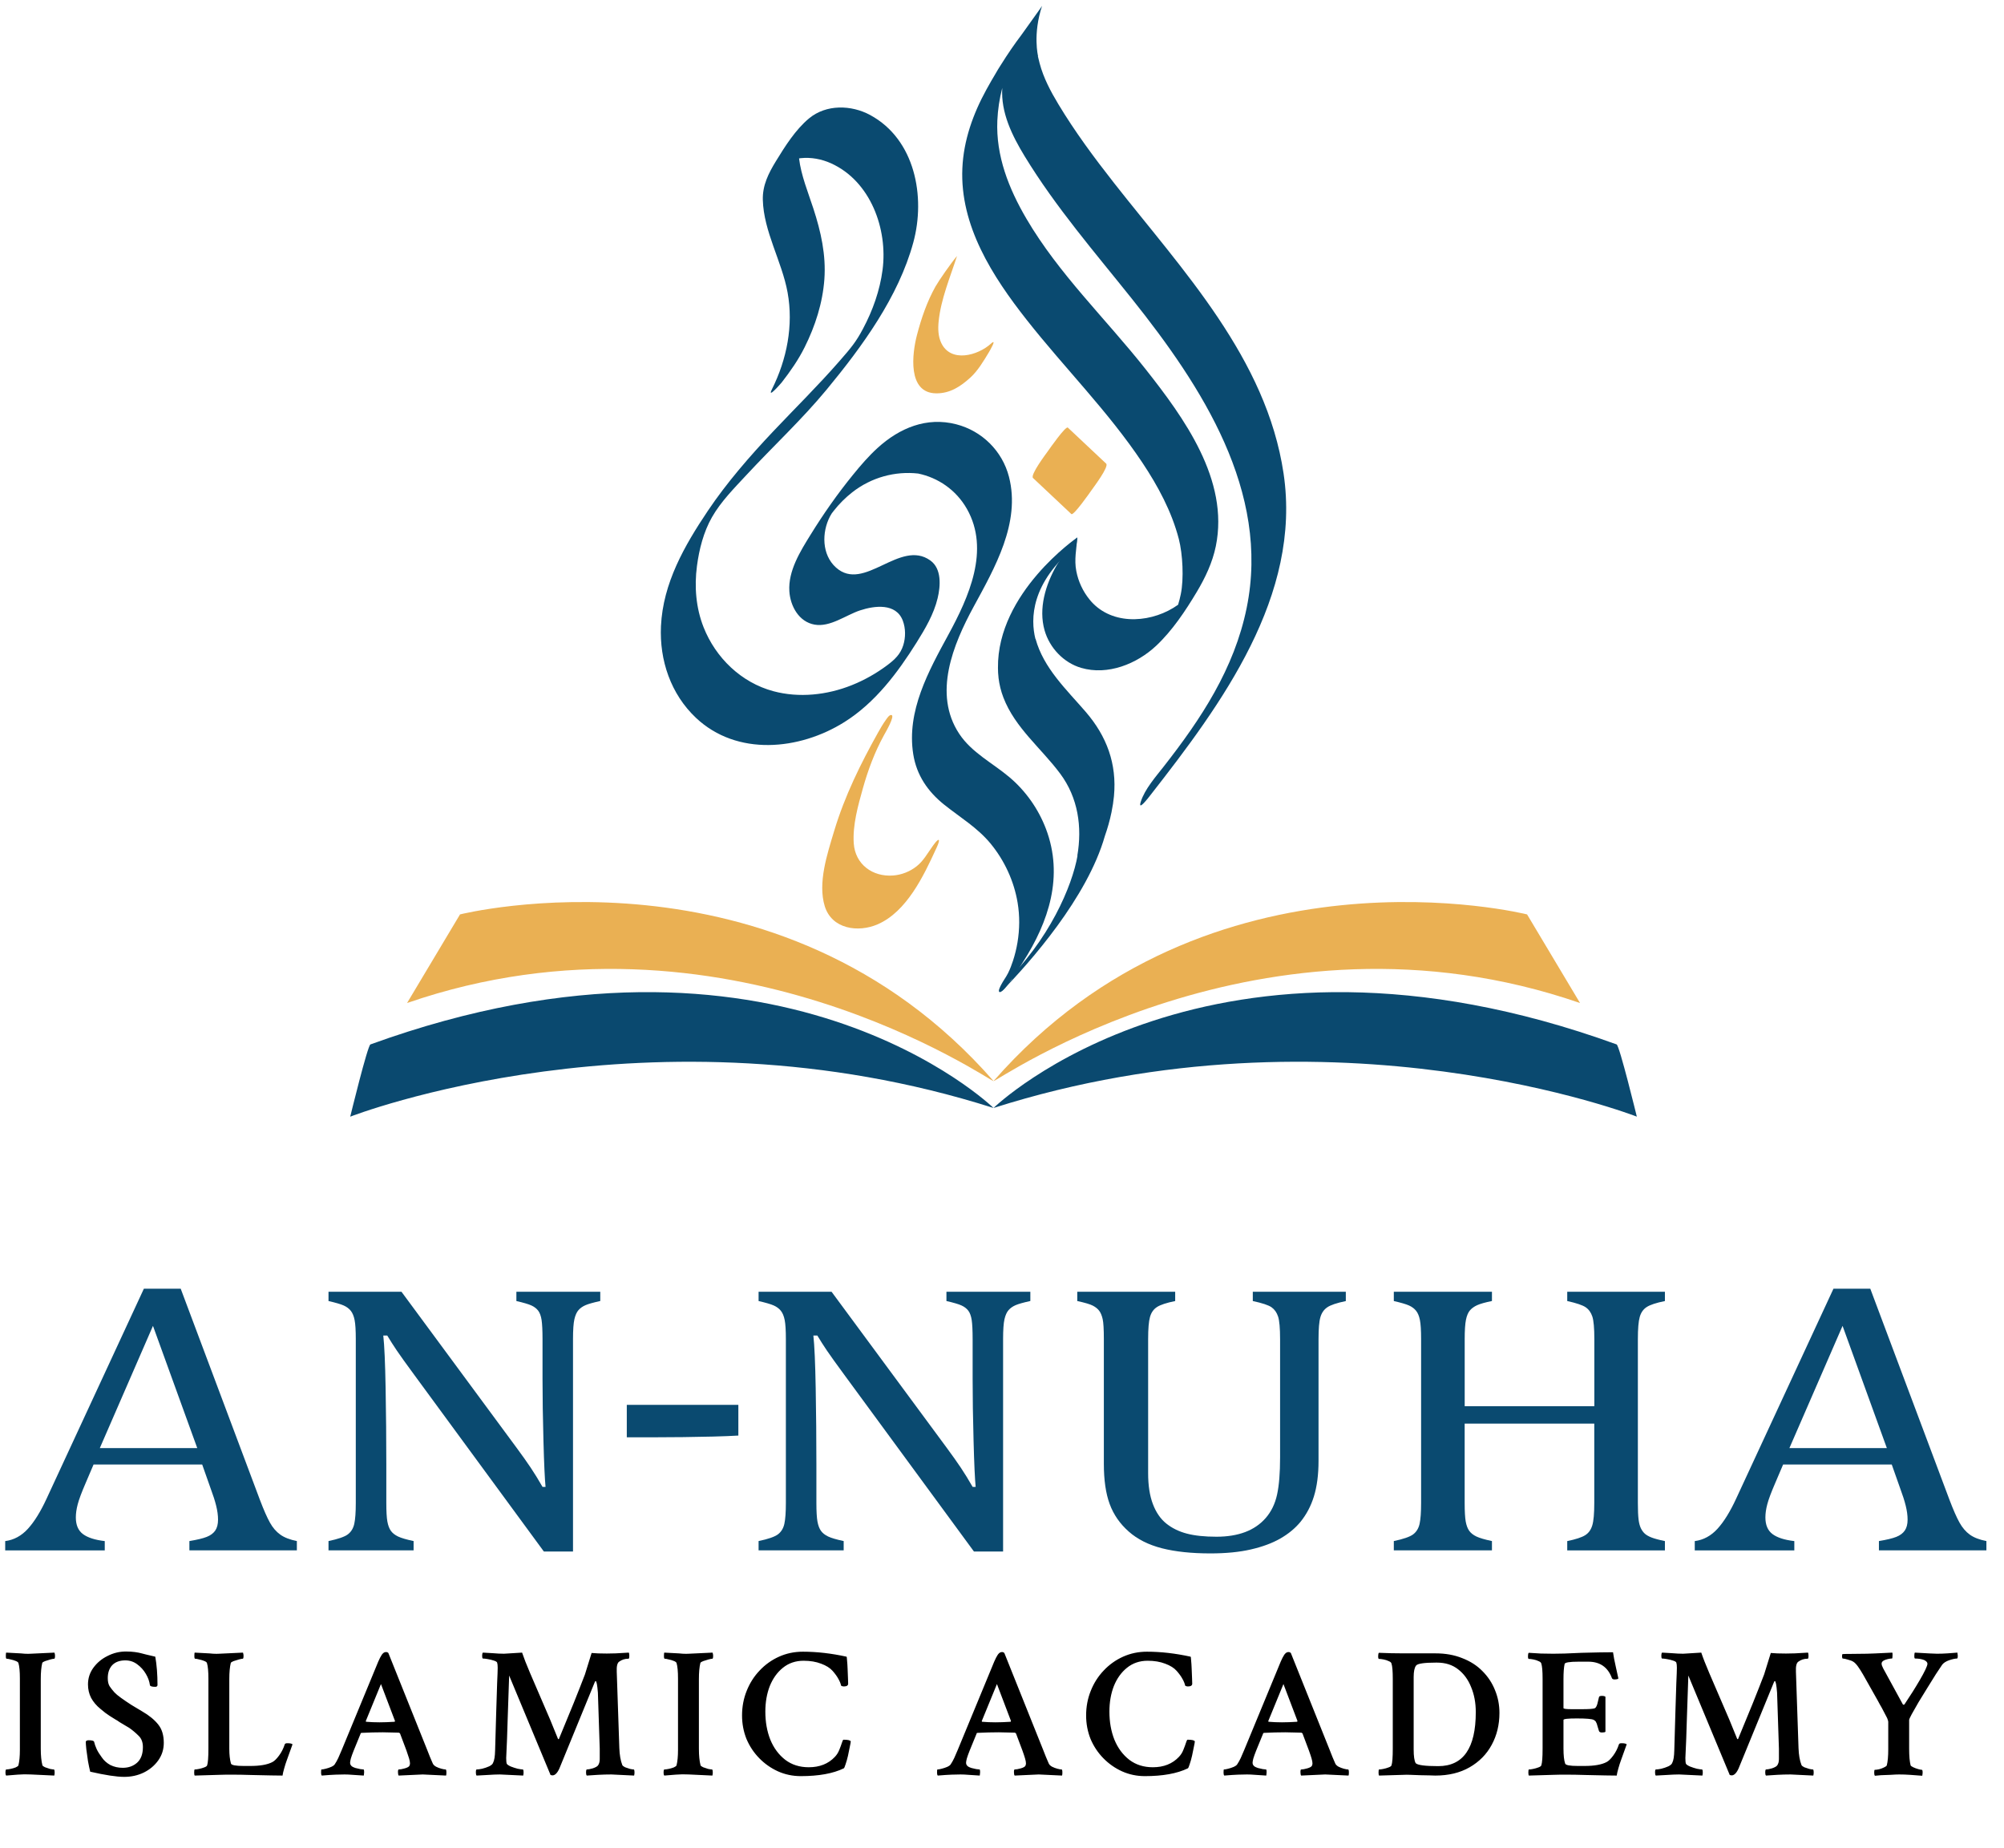 <svg xmlns="http://www.w3.org/2000/svg" width="307" height="283" viewBox="0 0 307 283" fill="none"><path d="M196.633 72.509C194.007 54.899 181.209 41.465 170.661 28.025C167.626 24.157 164.682 20.189 162.145 15.976C160.957 14.007 159.864 11.949 159.27 9.715C159.174 9.359 159.084 8.988 158.999 8.617C159.015 8.606 159.026 8.601 159.026 8.601C159.026 8.601 158.187 5.253 159.646 0.875C159.699 0.881 158.15 2.982 156.452 5.38C155.471 6.675 154.399 8.219 153.274 10.023C153.009 10.437 152.775 10.813 152.595 11.137C152.595 11.142 152.59 11.142 152.59 11.148C152.107 11.949 151.619 12.798 151.125 13.694C149.067 17.435 147.613 21.494 147.427 25.781C147.04 34.573 152.043 42.335 157.275 48.983C163.079 56.358 169.765 63.007 174.986 70.838C177.389 74.441 179.495 78.346 180.588 82.558C181.188 84.867 181.374 88.671 180.891 91.005C180.779 91.552 180.642 92.093 180.477 92.624C180.472 92.629 180.472 92.634 180.466 92.634C176.731 95.308 170.916 95.913 167.457 92.438C167.26 92.236 167.069 92.029 166.894 91.806C165.881 90.554 165.186 89.053 164.883 87.472C164.538 85.705 164.91 84.081 165.042 82.325C164.894 82.383 162.517 85.455 161.838 86.649C160.172 89.578 159.068 93.197 160.023 96.55C160.787 99.229 162.941 101.511 165.626 102.296C169.696 103.49 174.152 101.697 177.124 98.906C179.596 96.582 181.602 93.568 183.332 90.676C184.642 88.485 185.746 86.161 186.26 83.641C188.324 73.523 181.39 64.004 175.484 56.528C169.414 48.845 162.209 41.985 157.232 33.485C154.542 28.89 152.547 23.871 152.786 18.464C152.86 16.782 153.115 15.106 153.539 13.472C153.306 17.249 155.052 20.778 156.978 23.94C161.748 31.766 167.775 38.717 173.479 45.864C184.074 59.149 194.617 75.274 190.983 93.106C189.083 102.429 183.989 110.112 178.27 117.412C177.044 118.978 175.373 120.877 174.763 122.792C174.248 124.4 175.972 122.124 176.248 121.774C187.131 107.862 199.429 91.228 196.633 72.509Z" fill="#0A4A70"></path><path d="M170.651 121.954C171.118 116.988 169.547 112.77 166.321 109.029C163.387 105.628 159.864 102.333 158.644 97.855C158.633 97.855 158.628 97.855 158.617 97.855C157.869 94.847 157.853 89.286 164.857 83.609C164.905 83.609 165.032 82.325 165.032 82.325C165.032 82.325 152.749 90.751 152.882 102.307C152.882 102.79 152.908 103.278 152.966 103.766C152.972 103.792 152.972 103.824 152.972 103.851C153.094 104.848 153.333 105.851 153.72 106.854C155.503 111.486 159.519 114.611 162.411 118.495C165.17 122.198 165.796 126.676 165.037 131.08C165.048 131.075 165.058 131.07 165.069 131.064C164.273 135.611 160.782 144.042 153.497 150.929C153.651 151.168 154.68 149.29 154.823 149.528C154.903 149.661 154.972 149.788 155.03 149.932C155.073 150.038 153.428 151.714 153.471 151.821C157.784 147.401 166.576 137.474 169.255 128.061C169.674 126.867 170.019 125.652 170.274 124.416C170.279 124.384 170.29 124.352 170.295 124.321L170.29 124.326C170.449 123.546 170.576 122.755 170.651 121.954Z" fill="#0A4A70"></path><path d="M160.241 126.973C159.073 123.896 157.126 121.132 154.606 119.015C152.033 116.85 148.854 115.274 146.95 112.398C142.885 106.26 146.021 98.699 149.146 92.947C152.377 86.994 156.383 80.081 154.569 73.034C153.55 69.076 150.441 66.004 146.488 64.986C141.957 63.818 137.802 65.553 134.454 68.599C133.08 69.846 131.855 71.268 130.687 72.706C128.321 75.608 126.151 78.706 124.182 81.89C122.601 84.442 120.723 87.44 120.925 90.565C121.068 92.836 122.384 95.255 124.798 95.674C127.185 96.088 129.573 94.215 131.748 93.494C133.977 92.756 137.277 92.337 138.306 95.07C138.747 96.248 138.752 97.627 138.37 98.842C137.94 100.206 137.075 101.017 135.972 101.85C134.279 103.124 132.422 104.174 130.454 104.96C126.687 106.461 122.405 106.928 118.463 105.867C113.555 104.546 109.639 100.768 107.782 96.067C106.609 93.096 106.355 89.843 106.769 86.697C107.103 84.156 107.771 81.497 109.071 79.216C110.43 76.828 112.494 74.754 114.356 72.748C118.425 68.36 122.829 64.28 126.644 59.664C132.072 53.09 137.643 45.481 139.914 37.135C141.819 30.142 140.195 21.351 133.308 17.621C130.411 16.05 126.565 15.955 123.938 18.135C121.858 19.865 120.261 22.412 118.866 24.688C117.73 26.54 116.802 28.386 116.86 30.604C116.982 35.459 119.789 40.043 120.654 44.797C121.572 49.843 120.543 55.037 118.272 59.59C117.439 61.256 119.619 58.741 119.757 58.571C121.068 56.894 122.315 55.096 123.264 53.191C124.888 49.938 126.023 46.415 126.289 42.776C126.559 39.04 125.758 35.485 124.607 31.952C123.774 29.394 122.729 26.885 122.41 24.264C122.495 24.253 122.585 24.237 122.67 24.226C124.251 24.062 125.843 24.359 127.292 25.006C133.367 27.739 136.025 35.087 135.202 41.338C134.789 44.5 133.696 47.561 132.199 50.368C131.138 52.363 130.422 53.228 128.565 55.35C125.328 59.059 121.816 62.513 118.436 66.089C114.871 69.862 111.332 73.931 108.435 78.245C104.848 83.588 101.564 89.318 101.256 95.908C101.012 101.145 102.763 106.318 106.625 109.958C112.902 115.868 122.474 114.913 129.345 110.605C134.062 107.65 137.516 103.044 140.429 98.391C141.745 96.29 143.055 94.061 143.639 91.626C144.084 89.769 144.286 87.111 142.524 85.848C137.861 82.5 132.39 90.804 128.066 86.925C125.885 84.967 125.87 81.55 127.148 79.099C127.387 78.643 127.435 78.611 127.737 78.224C128.56 77.173 129.52 76.218 130.57 75.396C133.505 73.103 137.134 72.138 140.657 72.531C143.686 73.162 146.456 75.014 148.122 77.942C151.704 84.246 148.398 91.488 145.289 97.208C142.243 102.805 138.858 108.907 139.903 115.518C140.413 118.733 142.127 121.233 144.636 123.243C147.072 125.191 149.719 126.756 151.73 129.186C153.874 131.78 155.343 134.959 155.895 138.28C156.229 140.291 156.208 142.334 155.874 144.345C155.715 145.289 155.487 146.234 155.189 147.146C154.977 147.793 154.738 148.435 154.431 149.046C154.118 149.672 153.688 150.218 153.37 150.839C153.301 150.977 152.791 151.879 153.147 151.953C153.842 152.096 156.431 147.799 156.696 147.385C160.676 141.177 162.973 134.2 160.241 126.973Z" fill="#0A4A70"></path><path d="M152.202 169.706C152.202 169.706 185.395 137.399 247.654 159.97C248.094 160.119 250.752 171.033 250.752 171.033C250.752 171.033 204.576 153.036 152.202 169.706Z" fill="#0A496F"></path><path d="M152.202 169.706C152.202 169.706 119.009 137.399 56.751 159.97C56.31 160.119 53.652 171.038 53.652 171.038C53.652 171.038 99.829 153.036 152.202 169.706Z" fill="#0A496F"></path><path d="M151.81 52.634C149.82 54.448 145.671 55.626 144.196 52.533C143.713 51.52 143.681 50.347 143.793 49.233C144.137 45.805 145.565 42.462 146.61 39.205C145.612 40.398 143.814 42.993 143.315 43.879C142.015 46.192 141.145 48.739 140.476 51.302C139.734 54.13 138.97 60.205 143.416 60.248C145.538 60.269 147.162 59.192 148.669 57.818C149.815 56.772 150.701 55.265 151.497 53.944C151.682 53.626 152.781 51.748 151.81 52.634Z" fill="#EAB053"></path><path d="M143.803 128.65C143.596 128.528 142.774 129.748 142.827 129.674C142.042 130.756 141.484 131.844 140.418 132.688C139.394 133.5 138.126 133.998 136.821 134.099C133.669 134.338 131.005 132.385 130.788 129.165C130.602 126.379 131.446 123.397 132.189 120.744C132.974 117.948 134.003 115.184 135.404 112.637C135.653 112.181 137.181 109.592 136.545 109.512C136.205 109.47 135.839 110.09 135.68 110.308C135.255 110.897 134.889 111.534 134.534 112.165C131.849 116.951 129.408 121.917 127.817 127.186C127.801 127.239 127.785 127.292 127.769 127.34C126.745 130.767 125.249 135.224 126.347 138.8C127.429 142.313 131.462 142.875 134.454 141.575C138.901 139.644 141.506 134.142 143.395 130.019C143.368 130.088 144.01 128.772 143.803 128.65Z" fill="#EAB053"></path><path d="M158.256 73.22C160.214 75.061 162.167 76.897 164.124 78.738C164.448 79.041 166.963 75.449 167.175 75.141C167.451 74.738 169.94 71.464 169.457 71.013C167.499 69.172 165.546 67.336 163.589 65.495C163.265 65.192 160.75 68.785 160.538 69.092C160.256 69.49 157.773 72.764 158.256 73.22Z" fill="#EAB053"></path><path d="M242.051 153.63L233.938 140.058C233.938 140.058 185.252 127.812 152.208 165.579C152.202 166.019 193.365 136.81 242.051 153.63Z" fill="#EAB053"></path><path d="M62.359 153.63L70.472 140.058C70.472 140.058 119.158 127.812 152.202 165.579C152.202 166.019 111.04 136.81 62.359 153.63Z" fill="#EAB053"></path><g clip-path="url(#clip0_1_57)"><path d="M41.345 233.204C40.904 232.411 40.399 231.259 39.825 229.752L27.684 197.391H22.04L7.151 229.515C6.224 231.529 5.265 233.076 4.277 234.159C3.29 235.243 2.127 235.873 0.797 236.045V237.469H16.048V236.045C14.546 235.873 13.434 235.514 12.707 234.972C11.979 234.43 11.618 233.578 11.618 232.416C11.618 231.815 11.71 231.15 11.905 230.411C12.095 229.678 12.498 228.594 13.119 227.161L14.333 224.315H30.974L32.294 228.057C32.651 229.008 32.925 229.86 33.115 230.628C33.305 231.392 33.402 232.106 33.402 232.761C33.402 233.455 33.258 234.012 32.976 234.43C32.688 234.849 32.257 235.169 31.674 235.4C31.09 235.632 30.204 235.844 29.014 236.041V237.464H45.478V236.041C44.408 235.829 43.56 235.499 42.943 235.056C42.313 234.612 41.785 233.997 41.345 233.204ZM15.292 221.798L23.434 203.079L30.218 221.798H15.292Z" fill="#0A4A70"></path><path d="M79.107 199.277C80.2 199.528 80.97 199.754 81.41 199.956C81.85 200.158 82.198 200.424 82.448 200.754C82.698 201.084 82.87 201.557 82.967 202.177C83.059 202.798 83.111 203.773 83.111 205.108V211.2C83.111 214.027 83.157 217.193 83.254 220.705C83.347 224.216 83.458 226.56 83.574 227.742H83.111C82.49 226.659 81.892 225.684 81.308 224.812C80.724 223.94 80.006 222.926 79.148 221.764L61.502 197.853H50.325V199.277C51.419 199.528 52.193 199.754 52.647 199.956C53.101 200.158 53.462 200.429 53.736 200.769C54.009 201.109 54.204 201.582 54.324 202.192C54.445 202.803 54.505 203.773 54.505 205.108V230.21C54.505 231.643 54.426 232.706 54.273 233.401C54.12 234.095 53.791 234.632 53.291 235.011C52.791 235.39 51.803 235.73 50.325 236.041V237.464H63.361V236.041C62.267 235.809 61.474 235.578 60.988 235.346C60.501 235.115 60.131 234.824 59.88 234.474C59.63 234.125 59.454 233.652 59.343 233.051C59.236 232.45 59.181 231.505 59.181 230.205V224.295C59.181 220.424 59.144 216.543 59.074 212.643C59.005 208.742 58.884 206.053 58.717 204.561H59.324C59.779 205.315 60.265 206.083 60.789 206.856C61.312 207.629 62.193 208.86 63.43 210.54L83.319 237.646H87.781V205.108C87.781 203.694 87.851 202.68 87.995 202.059C88.138 201.439 88.347 200.976 88.62 200.666C88.894 200.355 89.251 200.104 89.691 199.912C90.131 199.72 90.886 199.508 91.957 199.272V197.853H79.107V199.277Z" fill="#0A4A70"></path><path d="M144.997 199.277C146.091 199.528 146.86 199.754 147.3 199.956C147.74 200.158 148.088 200.424 148.338 200.754C148.588 201.084 148.76 201.557 148.857 202.177C148.95 202.798 149.001 203.773 149.001 205.108V211.2C149.001 214.027 149.047 217.193 149.145 220.705C149.237 224.216 149.348 226.56 149.464 227.742H149.001C148.38 226.659 147.782 225.684 147.198 224.812C146.614 223.94 145.896 222.926 145.039 221.764L127.388 197.853H116.211V199.277C117.305 199.528 118.078 199.754 118.533 199.956C118.987 200.158 119.348 200.429 119.622 200.769C119.895 201.109 120.09 201.582 120.21 202.192C120.331 202.803 120.391 203.773 120.391 205.108V230.21C120.391 231.643 120.312 232.706 120.159 233.401C120.006 234.095 119.677 234.632 119.177 235.011C118.676 235.39 117.689 235.73 116.211 236.041V237.464H129.246V236.041C128.153 235.809 127.36 235.578 126.874 235.346C126.387 235.115 126.016 234.824 125.766 234.474C125.516 234.125 125.34 233.652 125.229 233.051C125.122 232.45 125.066 231.505 125.066 230.205V224.295C125.066 220.424 125.029 216.543 124.96 212.643C124.89 208.742 124.77 206.053 124.603 204.561H125.21C125.664 205.315 126.151 206.083 126.674 206.856C127.198 207.629 128.079 208.86 129.316 210.54L149.205 237.646H153.667V205.108C153.667 203.694 153.737 202.68 153.88 202.059C154.024 201.439 154.233 200.976 154.506 200.666C154.779 200.355 155.136 200.104 155.576 199.912C156.017 199.72 156.772 199.508 157.842 199.272V197.853H144.988V199.277H144.997Z" fill="#0A4A70"></path><path d="M191.921 199.277C193.371 199.587 194.33 199.907 194.794 200.232C195.257 200.562 195.591 201.035 195.795 201.655C195.999 202.276 196.101 203.428 196.101 205.108V223.246C196.101 225.625 195.948 227.521 195.637 228.934C195.327 230.347 194.747 231.534 193.904 232.505C193.061 233.47 192.004 234.194 190.744 234.667C189.483 235.139 188.019 235.376 186.351 235.376C184.539 235.376 183.028 235.218 181.814 234.898C180.6 234.578 179.553 234.066 178.672 233.361C177.792 232.657 177.106 231.662 176.619 230.387C176.133 229.111 175.887 227.535 175.887 225.659V205.108C175.887 203.522 175.98 202.389 176.174 201.715C176.364 201.035 176.721 200.528 177.245 200.193C177.769 199.853 178.695 199.548 180.03 199.277V197.853H165.03V199.277C166.198 199.528 166.995 199.764 167.421 199.986C167.847 200.208 168.176 200.473 168.403 200.784C168.63 201.094 168.802 201.513 168.922 202.045C169.043 202.576 169.103 203.596 169.103 205.108V224.206C169.103 226.703 169.4 228.757 169.997 230.372C170.591 231.987 171.564 233.391 172.908 234.578C174.251 235.77 175.957 236.622 178.014 237.149C180.072 237.671 182.542 237.932 185.424 237.932C187.806 237.932 189.877 237.73 191.638 237.321C193.399 236.917 194.9 236.361 196.138 235.652C197.375 234.942 198.413 234.09 199.242 233.081C200.146 231.958 200.827 230.673 201.277 229.22C201.754 227.693 201.99 225.871 201.99 223.763V205.108C201.99 203.522 202.083 202.399 202.278 201.744C202.468 201.084 202.82 200.582 203.33 200.237C203.839 199.887 204.789 199.567 206.17 199.282V197.853H191.921V199.277Z" fill="#0A4A70"></path><path d="M240.095 199.277C241.499 199.587 242.44 199.907 242.917 200.232C243.395 200.562 243.733 201.035 243.937 201.655C244.141 202.276 244.243 203.428 244.243 205.108V215.381H224.382V205.108C224.382 203.773 224.446 202.788 224.576 202.148C224.706 201.508 224.91 201.03 225.183 200.71C225.457 200.39 225.827 200.124 226.291 199.912C226.754 199.7 227.509 199.489 228.557 199.272V197.853H213.524V199.277C214.618 199.528 215.392 199.754 215.846 199.956C216.3 200.158 216.661 200.429 216.935 200.769C217.208 201.109 217.403 201.582 217.523 202.192C217.644 202.803 217.704 203.773 217.704 205.108V230.21C217.704 231.643 217.625 232.706 217.472 233.401C217.319 234.095 216.99 234.632 216.49 235.011C215.989 235.39 215.002 235.73 213.524 236.041V237.464H228.557V236.041C227.463 235.809 226.671 235.578 226.184 235.346C225.698 235.115 225.327 234.824 225.077 234.474C224.826 234.125 224.65 233.652 224.539 233.051C224.433 232.45 224.377 231.505 224.377 230.205V218.055H244.233V230.215C244.233 231.82 244.132 232.963 243.928 233.637C243.724 234.317 243.362 234.819 242.839 235.144C242.315 235.474 241.397 235.775 240.091 236.045V237.469H255.054V236.045C254.127 235.853 253.441 235.666 253.001 235.494C252.561 235.322 252.222 235.125 251.981 234.913C251.745 234.701 251.541 234.425 251.374 234.085C251.208 233.746 251.087 233.297 251.018 232.736C250.948 232.175 250.911 231.332 250.911 230.21V205.108C250.911 203.522 251.004 202.389 251.198 201.715C251.388 201.035 251.745 200.528 252.269 200.193C252.792 199.853 253.719 199.548 255.054 199.277V197.853H240.091V199.277H240.095Z" fill="#0A4A70"></path><path d="M301.769 235.061C301.148 234.617 300.62 233.997 300.179 233.204C299.739 232.411 299.234 231.259 298.659 229.752L286.518 197.391H280.874L265.981 229.515C265.054 231.529 264.095 233.076 263.108 234.159C262.121 235.243 260.957 235.873 259.627 236.045V237.469H274.878V236.045C273.376 235.873 272.264 235.514 271.537 234.972C270.809 234.43 270.448 233.578 270.448 232.416C270.448 231.815 270.54 231.15 270.735 230.411C270.925 229.678 271.328 228.594 271.949 227.161L273.163 224.315H289.804L291.125 228.057C291.481 229.008 291.755 229.86 291.945 230.628C292.135 231.392 292.232 232.106 292.232 232.761C292.232 233.455 292.088 234.012 291.801 234.43C291.514 234.849 291.083 235.169 290.499 235.4C289.915 235.632 289.03 235.844 287.839 236.041V237.464H304.304V236.041C303.233 235.834 302.385 235.504 301.769 235.061ZM274.127 221.798L282.269 203.079L289.053 221.798H274.127Z" fill="#0A4A70"></path><path d="M96.021 220.148H100.164C103.18 220.148 106.211 220.109 109.251 220.035C110.775 219.995 112.064 219.946 113.111 219.882V215.179H96.021V220.148Z" fill="#0A4A70"></path></g><path d="M0.951 271.96C0.875 271.885 0.837 271.753 0.837 271.564C0.837 271.205 0.875 271.026 0.951 271.026C1.102 271.026 1.319 270.997 1.602 270.941C1.885 270.884 2.149 270.809 2.395 270.714C2.64 270.601 2.782 270.497 2.82 270.403C2.895 270.101 2.952 269.751 2.99 269.355C3.027 268.958 3.046 268.515 3.046 268.024V257.092C3.046 255.997 2.971 255.204 2.82 254.713C2.782 254.6 2.64 254.496 2.395 254.402C2.168 254.307 1.913 254.232 1.63 254.175C1.366 254.1 1.158 254.062 1.007 254.062C0.932 254.062 0.894 253.92 0.894 253.637C0.894 253.335 0.913 253.165 0.951 253.127L2.537 253.212C3.009 253.231 3.424 253.259 3.783 253.297C4.16 253.316 4.472 253.316 4.717 253.297L8.342 253.127C8.399 253.297 8.427 253.448 8.427 253.58C8.427 253.901 8.389 254.062 8.314 254.062C8.201 254.062 8.002 254.1 7.719 254.175C7.436 254.251 7.162 254.336 6.898 254.43C6.652 254.524 6.511 254.619 6.473 254.713C6.397 255.015 6.341 255.374 6.303 255.789C6.265 256.186 6.246 256.658 6.246 257.205V267.854C6.246 268.892 6.331 269.742 6.501 270.403C6.539 270.478 6.671 270.573 6.898 270.686C7.143 270.78 7.398 270.865 7.662 270.941C7.946 270.997 8.144 271.026 8.257 271.026C8.333 271.026 8.37 271.205 8.37 271.564C8.37 271.677 8.352 271.809 8.314 271.96L4.717 271.79C4.056 271.753 3.377 271.762 2.678 271.819C1.98 271.875 1.404 271.923 0.951 271.96ZM19.03 272.159C17.86 272.159 16.123 271.894 13.819 271.366C13.706 270.912 13.593 270.374 13.479 269.751C13.385 269.109 13.3 268.505 13.225 267.939C13.168 267.372 13.14 266.985 13.14 266.778C13.177 266.627 13.328 266.551 13.593 266.551C14.084 266.551 14.357 266.627 14.414 266.778C14.49 267.118 14.622 267.495 14.81 267.91C14.999 268.307 15.264 268.732 15.604 269.185C15.925 269.657 16.359 270.044 16.906 270.346C17.473 270.629 18.105 270.771 18.804 270.771C19.691 270.771 20.427 270.507 21.013 269.978C21.598 269.449 21.891 268.656 21.891 267.599C21.891 266.844 21.664 266.258 21.211 265.843C20.777 265.409 20.305 265.012 19.795 264.654C19.663 264.578 19.455 264.455 19.172 264.285C18.889 264.116 18.605 263.946 18.322 263.776C18.058 263.587 17.85 263.455 17.699 263.379C17.34 263.153 17.038 262.964 16.793 262.813C16.566 262.662 16.349 262.511 16.142 262.36C15.934 262.19 15.679 261.982 15.377 261.737C14.773 261.246 14.301 260.689 13.961 260.066C13.64 259.443 13.479 258.754 13.479 257.998C13.479 257.054 13.753 256.205 14.301 255.45C14.867 254.675 15.594 254.071 16.481 253.637C17.369 253.184 18.303 252.957 19.285 252.957C19.814 252.957 20.276 252.986 20.673 253.042C21.069 253.099 21.371 253.156 21.579 253.212C21.787 253.269 22.042 253.335 22.344 253.41C22.646 253.486 23.127 253.599 23.788 253.75C24.015 255.015 24.128 256.469 24.128 258.112C24.109 258.282 23.996 258.367 23.788 258.367C23.278 258.367 23.005 258.282 22.967 258.112C22.891 257.526 22.684 256.951 22.344 256.384C22.004 255.799 21.56 255.308 21.013 254.911C20.484 254.515 19.88 254.317 19.2 254.317C18.332 254.317 17.661 254.562 17.189 255.053C16.736 255.544 16.51 256.205 16.51 257.035C16.51 257.564 16.604 257.979 16.793 258.282C16.982 258.565 17.227 258.876 17.529 259.216C17.737 259.443 18.077 259.726 18.549 260.066C19.021 260.406 19.549 260.764 20.135 261.142C20.72 261.501 21.286 261.84 21.834 262.161C22.872 262.766 23.675 263.426 24.241 264.144C24.808 264.842 25.091 265.777 25.091 266.948C25.091 267.948 24.808 268.845 24.241 269.638C23.675 270.431 22.929 271.054 22.004 271.507C21.098 271.941 20.106 272.159 19.03 272.159ZM29.832 271.96C29.775 271.904 29.747 271.753 29.747 271.507C29.747 271.186 29.775 271.026 29.832 271.026C30.002 271.026 30.219 270.997 30.483 270.941C30.766 270.884 31.03 270.809 31.276 270.714C31.54 270.62 31.691 270.516 31.729 270.403C31.861 270.025 31.927 269.166 31.927 267.826V257.12C31.927 256.007 31.852 255.204 31.701 254.713C31.663 254.6 31.521 254.496 31.276 254.402C31.049 254.307 30.794 254.232 30.511 254.175C30.247 254.1 30.039 254.062 29.888 254.062C29.813 254.062 29.775 253.92 29.775 253.637C29.775 253.335 29.794 253.165 29.832 253.127L31.418 253.212C31.89 253.231 32.305 253.259 32.664 253.297C33.041 253.316 33.353 253.316 33.598 253.297L37.223 253.127C37.28 253.297 37.308 253.448 37.308 253.58C37.308 253.901 37.27 254.062 37.195 254.062C37.082 254.062 36.883 254.1 36.6 254.175C36.317 254.251 36.043 254.336 35.779 254.43C35.533 254.524 35.392 254.619 35.354 254.713C35.279 255.015 35.222 255.374 35.184 255.789C35.146 256.186 35.127 256.658 35.127 257.205V267.854C35.127 268.76 35.212 269.515 35.382 270.119C35.458 270.365 36.1 270.488 37.308 270.488H38.356C39.848 270.488 40.971 270.289 41.726 269.893C42.028 269.742 42.368 269.411 42.746 268.902C43.123 268.392 43.416 267.816 43.624 267.174C43.661 267.061 43.794 267.004 44.02 267.004C44.435 267.004 44.7 267.061 44.813 267.174L43.907 269.695C43.794 269.997 43.671 270.384 43.539 270.856C43.407 271.309 43.322 271.677 43.284 271.96C42.529 271.96 40.971 271.932 38.611 271.875C37.422 271.838 36.411 271.819 35.581 271.819C34.75 271.819 34.089 271.828 33.598 271.847L29.832 271.96ZM49.299 271.96C49.224 271.885 49.186 271.743 49.186 271.535C49.186 271.196 49.205 271.026 49.242 271.026C49.393 271.026 49.611 270.988 49.894 270.912C50.196 270.837 50.479 270.743 50.743 270.629C51.026 270.497 51.206 270.365 51.281 270.233C51.47 269.95 51.65 269.629 51.819 269.27C51.989 268.892 52.169 268.477 52.358 268.024L57.625 255.28C58.078 254.128 58.428 253.448 58.673 253.241C58.805 253.108 58.966 253.042 59.154 253.042C59.287 253.042 59.4 253.09 59.494 253.184L65.442 268.024C65.593 268.382 65.734 268.741 65.866 269.1C66.017 269.44 66.159 269.77 66.291 270.091C66.367 270.28 66.537 270.45 66.801 270.601C67.065 270.733 67.339 270.837 67.622 270.912C67.905 270.988 68.123 271.026 68.274 271.026C68.349 271.026 68.387 271.196 68.387 271.535C68.387 271.743 68.368 271.885 68.33 271.96L64.762 271.79L61.08 271.96C61.005 271.885 60.967 271.705 60.967 271.422C60.967 271.158 61.005 271.026 61.08 271.026C61.307 271.026 61.618 270.969 62.015 270.856C62.411 270.743 62.647 270.61 62.723 270.459C62.779 270.346 62.808 270.223 62.808 270.091C62.808 269.902 62.761 269.647 62.666 269.326C62.572 269.006 62.44 268.609 62.27 268.137L61.279 265.503C61.203 265.428 61.137 265.39 61.08 265.39C60.778 265.371 60.419 265.362 60.004 265.362C59.608 265.343 59.154 265.333 58.645 265.333C57.625 265.333 56.549 265.362 55.416 265.418C55.303 265.418 55.246 265.456 55.246 265.532L54.17 268.165C53.981 268.637 53.84 269.034 53.745 269.355C53.67 269.657 53.632 269.874 53.632 270.006C53.632 270.233 53.736 270.422 53.944 270.573C54.057 270.648 54.227 270.724 54.453 270.799C54.699 270.856 54.944 270.912 55.19 270.969C55.435 271.007 55.605 271.026 55.699 271.026C55.756 271.045 55.784 271.177 55.784 271.422C55.784 271.554 55.775 271.668 55.756 271.762C55.756 271.838 55.747 271.904 55.728 271.96C55.029 271.923 54.453 271.885 54 271.847C53.566 271.809 53.16 271.79 52.782 271.79C52.405 271.79 51.952 271.8 51.423 271.819C50.894 271.838 50.186 271.885 49.299 271.96ZM58.135 263.804C58.815 263.804 59.589 263.776 60.457 263.719L60.514 263.606L58.361 257.942L56.039 263.606C56.039 263.681 56.058 263.719 56.096 263.719C56.757 263.776 57.436 263.804 58.135 263.804ZM73.014 271.96C72.939 271.885 72.901 271.734 72.901 271.507C72.901 271.186 72.939 271.026 73.014 271.026C73.222 271.026 73.505 270.988 73.864 270.912C74.242 270.818 74.6 270.695 74.94 270.544C75.28 270.374 75.478 270.195 75.535 270.006C75.724 269.647 75.828 269.015 75.847 268.109C75.903 265.975 75.96 264.021 76.016 262.246C76.073 260.472 76.12 258.99 76.158 257.8C76.215 256.592 76.243 255.808 76.243 255.45C76.243 255.091 76.215 254.826 76.158 254.657C76.12 254.543 75.95 254.439 75.648 254.345C75.365 254.251 75.053 254.175 74.714 254.118C74.393 254.062 74.147 254.034 73.977 254.034C73.902 254.034 73.864 253.873 73.864 253.552C73.864 253.344 73.902 253.203 73.977 253.127L75.45 253.212C76.13 253.269 76.715 253.297 77.206 253.297L79.981 253.127C80.246 253.92 80.651 254.959 81.199 256.243C81.746 257.526 82.388 259.018 83.125 260.717C83.88 262.416 84.663 264.285 85.475 266.325C85.475 266.362 85.504 266.381 85.56 266.381C85.617 266.381 85.645 266.353 85.645 266.296C86.476 264.295 87.222 262.482 87.883 260.859C88.543 259.216 89.119 257.753 89.61 256.469L90.63 253.184C91.196 253.241 91.97 253.269 92.952 253.269C93.329 253.269 93.792 253.259 94.34 253.241C94.906 253.203 95.567 253.165 96.322 253.127C96.379 253.203 96.407 253.354 96.407 253.58C96.407 253.901 96.369 254.062 96.294 254.062H96.237C95.727 254.062 95.265 254.213 94.849 254.515C94.566 254.704 94.444 255.214 94.481 256.044C94.519 256.875 94.566 258.272 94.623 260.236C94.698 262.18 94.783 264.682 94.878 267.741C94.915 268.798 95.067 269.666 95.331 270.346C95.388 270.459 95.529 270.573 95.756 270.686C96.001 270.78 96.256 270.865 96.52 270.941C96.785 270.997 96.973 271.026 97.087 271.026C97.162 271.026 97.2 271.196 97.2 271.535C97.2 271.668 97.181 271.809 97.143 271.96L93.66 271.79C92.999 271.79 92.319 271.809 91.621 271.847C90.922 271.885 90.347 271.923 89.893 271.96C89.818 271.885 89.78 271.743 89.78 271.535C89.78 271.196 89.818 271.026 89.893 271.026C90.101 271.026 90.403 270.969 90.8 270.856C91.196 270.724 91.46 270.582 91.593 270.431C91.781 270.186 91.876 269.855 91.876 269.44V267.854L91.593 259.244C91.498 258.074 91.385 257.489 91.253 257.489C91.196 257.489 91.149 257.545 91.111 257.659L85.702 270.856C85.381 271.573 85.022 271.932 84.626 271.932C84.588 271.932 84.541 271.923 84.484 271.904C84.446 271.904 84.399 271.894 84.343 271.875L77.999 256.639C77.923 258.98 77.848 261.208 77.772 263.323C77.716 265.437 77.64 267.42 77.546 269.27C77.546 269.685 77.574 269.978 77.631 270.148C77.706 270.28 77.914 270.422 78.254 270.573C78.594 270.705 78.943 270.818 79.302 270.912C79.679 270.988 79.944 271.026 80.094 271.026C80.17 271.026 80.208 271.196 80.208 271.535C80.208 271.668 80.189 271.809 80.151 271.96L76.583 271.79C76.073 271.79 75.403 271.819 74.572 271.875C73.722 271.932 73.203 271.96 73.014 271.96ZM101.771 271.96C101.695 271.885 101.658 271.753 101.658 271.564C101.658 271.205 101.695 271.026 101.771 271.026C101.922 271.026 102.139 270.997 102.422 270.941C102.705 270.884 102.97 270.809 103.215 270.714C103.461 270.601 103.602 270.497 103.64 270.403C103.716 270.101 103.772 269.751 103.81 269.355C103.848 268.958 103.867 268.515 103.867 268.024V257.092C103.867 255.997 103.791 255.204 103.64 254.713C103.602 254.6 103.461 254.496 103.215 254.402C102.989 254.307 102.734 254.232 102.451 254.175C102.186 254.1 101.979 254.062 101.828 254.062C101.752 254.062 101.714 253.92 101.714 253.637C101.714 253.335 101.733 253.165 101.771 253.127L103.357 253.212C103.829 253.231 104.244 253.259 104.603 253.297C104.981 253.316 105.292 253.316 105.537 253.297L109.162 253.127C109.219 253.297 109.247 253.448 109.247 253.58C109.247 253.901 109.21 254.062 109.134 254.062C109.021 254.062 108.823 254.1 108.539 254.175C108.256 254.251 107.982 254.336 107.718 254.43C107.473 254.524 107.331 254.619 107.293 254.713C107.218 255.015 107.161 255.374 107.123 255.789C107.086 256.186 107.067 256.658 107.067 257.205V267.854C107.067 268.892 107.152 269.742 107.322 270.403C107.359 270.478 107.492 270.573 107.718 270.686C107.964 270.78 108.218 270.865 108.483 270.941C108.766 270.997 108.964 271.026 109.078 271.026C109.153 271.026 109.191 271.205 109.191 271.564C109.191 271.677 109.172 271.809 109.134 271.96L105.537 271.79C104.877 271.753 104.197 271.762 103.498 271.819C102.8 271.875 102.224 271.923 101.771 271.96ZM122.683 272.045C121.437 272.045 120.266 271.8 119.171 271.309C118.095 270.818 117.141 270.148 116.311 269.298C115.48 268.449 114.828 267.467 114.356 266.353C113.903 265.22 113.677 264.021 113.677 262.756C113.677 261.416 113.913 260.16 114.385 258.99C114.857 257.8 115.518 256.762 116.367 255.874C117.217 254.968 118.208 254.26 119.341 253.75C120.474 253.241 121.691 252.986 122.994 252.986C125.128 252.986 127.355 253.241 129.678 253.75C129.715 253.75 129.744 253.939 129.763 254.317C129.8 254.675 129.829 255.11 129.848 255.619C129.867 256.11 129.885 256.573 129.904 257.007C129.923 257.441 129.933 257.734 129.933 257.885C129.933 258.168 129.706 258.31 129.253 258.31C129.121 258.31 128.989 258.272 128.856 258.197C128.781 257.857 128.639 257.507 128.432 257.149C128.243 256.79 127.95 256.384 127.554 255.931C127.157 255.478 126.572 255.11 125.798 254.826C125.024 254.524 124.127 254.373 123.107 254.373C121.88 254.373 120.823 254.732 119.936 255.45C119.067 256.148 118.397 257.083 117.925 258.253C117.472 259.424 117.245 260.727 117.245 262.161C117.245 263.747 117.5 265.182 118.01 266.466C118.538 267.75 119.303 268.779 120.304 269.553C121.304 270.308 122.503 270.686 123.9 270.686C125.562 270.686 126.893 270.157 127.894 269.1C128.196 268.779 128.422 268.42 128.573 268.024C128.743 267.608 128.875 267.25 128.97 266.948C129.064 266.627 129.149 266.466 129.225 266.466C129.885 266.466 130.254 266.551 130.329 266.721C130.329 266.834 130.282 267.108 130.187 267.542C130.112 267.958 130.018 268.42 129.904 268.93C129.791 269.421 129.668 269.855 129.536 270.233C129.423 270.61 129.328 270.818 129.253 270.856C127.61 271.649 125.42 272.045 122.683 272.045ZM143.662 271.96C143.587 271.885 143.549 271.743 143.549 271.535C143.549 271.196 143.568 271.026 143.606 271.026C143.757 271.026 143.974 270.988 144.257 270.912C144.559 270.837 144.842 270.743 145.107 270.629C145.39 270.497 145.569 270.365 145.645 270.233C145.834 269.95 146.013 269.629 146.183 269.27C146.353 268.892 146.532 268.477 146.721 268.024L151.988 255.28C152.442 254.128 152.791 253.448 153.036 253.241C153.168 253.108 153.329 253.042 153.518 253.042C153.65 253.042 153.763 253.09 153.858 253.184L159.805 268.024C159.956 268.382 160.097 268.741 160.23 269.1C160.381 269.44 160.522 269.77 160.654 270.091C160.73 270.28 160.9 270.45 161.164 270.601C161.429 270.733 161.702 270.837 161.986 270.912C162.269 270.988 162.486 271.026 162.637 271.026C162.712 271.026 162.75 271.196 162.75 271.535C162.75 271.743 162.731 271.885 162.694 271.96L159.125 271.79L155.444 271.96C155.368 271.885 155.33 271.705 155.33 271.422C155.33 271.158 155.368 271.026 155.444 271.026C155.67 271.026 155.982 270.969 156.378 270.856C156.775 270.743 157.011 270.61 157.086 270.459C157.143 270.346 157.171 270.223 157.171 270.091C157.171 269.902 157.124 269.647 157.029 269.326C156.935 269.006 156.803 268.609 156.633 268.137L155.642 265.503C155.566 265.428 155.5 265.39 155.444 265.39C155.141 265.371 154.783 265.362 154.367 265.362C153.971 265.343 153.518 265.333 153.008 265.333C151.988 265.333 150.912 265.362 149.779 265.418C149.666 265.418 149.61 265.456 149.61 265.532L148.533 268.165C148.345 268.637 148.203 269.034 148.109 269.355C148.033 269.657 147.995 269.874 147.995 270.006C147.995 270.233 148.099 270.422 148.307 270.573C148.42 270.648 148.59 270.724 148.817 270.799C149.062 270.856 149.307 270.912 149.553 270.969C149.798 271.007 149.968 271.026 150.063 271.026C150.119 271.045 150.148 271.177 150.148 271.422C150.148 271.554 150.138 271.668 150.119 271.762C150.119 271.838 150.11 271.904 150.091 271.96C149.392 271.923 148.817 271.885 148.363 271.847C147.929 271.809 147.523 271.79 147.146 271.79C146.768 271.79 146.315 271.8 145.786 271.819C145.258 271.838 144.55 271.885 143.662 271.96ZM152.498 263.804C153.178 263.804 153.952 263.776 154.82 263.719L154.877 263.606L152.725 257.942L150.403 263.606C150.403 263.681 150.421 263.719 150.459 263.719C151.12 263.776 151.8 263.804 152.498 263.804ZM175.392 272.045C174.146 272.045 172.976 271.8 171.881 271.309C170.804 270.818 169.851 270.148 169.02 269.298C168.19 268.449 167.538 267.467 167.066 266.353C166.613 265.22 166.387 264.021 166.387 262.756C166.387 261.416 166.623 260.16 167.095 258.99C167.567 257.8 168.227 256.762 169.077 255.874C169.927 254.968 170.918 254.26 172.051 253.75C173.183 253.241 174.401 252.986 175.704 252.986C177.837 252.986 180.065 253.241 182.387 253.75C182.425 253.75 182.454 253.939 182.472 254.317C182.51 254.675 182.539 255.11 182.557 255.619C182.576 256.11 182.595 256.573 182.614 257.007C182.633 257.441 182.642 257.734 182.642 257.885C182.642 258.168 182.416 258.31 181.963 258.31C181.831 258.31 181.698 258.272 181.566 258.197C181.491 257.857 181.349 257.507 181.141 257.149C180.953 256.79 180.66 256.384 180.263 255.931C179.867 255.478 179.282 255.11 178.508 254.826C177.734 254.524 176.837 254.373 175.817 254.373C174.59 254.373 173.533 254.732 172.645 255.45C171.777 256.148 171.107 257.083 170.635 258.253C170.181 259.424 169.955 260.727 169.955 262.161C169.955 263.747 170.21 265.182 170.72 266.466C171.248 267.75 172.013 268.779 173.013 269.553C174.014 270.308 175.213 270.686 176.61 270.686C178.272 270.686 179.603 270.157 180.603 269.1C180.905 268.779 181.132 268.42 181.283 268.024C181.453 267.608 181.585 267.25 181.679 266.948C181.774 266.627 181.859 266.466 181.934 266.466C182.595 266.466 182.963 266.551 183.039 266.721C183.039 266.834 182.992 267.108 182.897 267.542C182.822 267.958 182.727 268.42 182.614 268.93C182.501 269.421 182.378 269.855 182.246 270.233C182.133 270.61 182.038 270.818 181.963 270.856C180.32 271.649 178.13 272.045 175.392 272.045ZM187.553 271.96C187.478 271.885 187.44 271.743 187.44 271.535C187.44 271.196 187.459 271.026 187.496 271.026C187.648 271.026 187.865 270.988 188.148 270.912C188.45 270.837 188.733 270.743 188.997 270.629C189.281 270.497 189.46 270.365 189.536 270.233C189.724 269.95 189.904 269.629 190.074 269.27C190.244 268.892 190.423 268.477 190.612 268.024L195.879 255.28C196.332 254.128 196.682 253.448 196.927 253.241C197.059 253.108 197.22 253.042 197.409 253.042C197.541 253.042 197.654 253.09 197.748 253.184L203.696 268.024C203.847 268.382 203.988 268.741 204.12 269.1C204.272 269.44 204.413 269.77 204.545 270.091C204.621 270.28 204.791 270.45 205.055 270.601C205.319 270.733 205.593 270.837 205.876 270.912C206.16 270.988 206.377 271.026 206.528 271.026C206.603 271.026 206.641 271.196 206.641 271.535C206.641 271.743 206.622 271.885 206.584 271.96L203.016 271.79L199.334 271.96C199.259 271.885 199.221 271.705 199.221 271.422C199.221 271.158 199.259 271.026 199.334 271.026C199.561 271.026 199.872 270.969 200.269 270.856C200.665 270.743 200.901 270.61 200.977 270.459C201.034 270.346 201.062 270.223 201.062 270.091C201.062 269.902 201.015 269.647 200.92 269.326C200.826 269.006 200.694 268.609 200.524 268.137L199.533 265.503C199.457 265.428 199.391 265.39 199.334 265.39C199.032 265.371 198.674 265.362 198.258 265.362C197.862 265.343 197.409 265.333 196.899 265.333C195.879 265.333 194.803 265.362 193.67 265.418C193.557 265.418 193.5 265.456 193.5 265.532L192.424 268.165C192.235 268.637 192.094 269.034 191.999 269.355C191.924 269.657 191.886 269.874 191.886 270.006C191.886 270.233 191.99 270.422 192.198 270.573C192.311 270.648 192.481 270.724 192.707 270.799C192.953 270.856 193.198 270.912 193.444 270.969C193.689 271.007 193.859 271.026 193.953 271.026C194.01 271.045 194.038 271.177 194.038 271.422C194.038 271.554 194.029 271.668 194.01 271.762C194.01 271.838 194.001 271.904 193.982 271.96C193.283 271.923 192.707 271.885 192.254 271.847C191.82 271.809 191.414 271.79 191.036 271.79C190.659 271.79 190.206 271.8 189.677 271.819C189.148 271.838 188.44 271.885 187.553 271.96ZM196.389 263.804C197.069 263.804 197.843 263.776 198.711 263.719L198.768 263.606L196.616 257.942L194.293 263.606C194.293 263.681 194.312 263.719 194.35 263.719C195.011 263.776 195.69 263.804 196.389 263.804ZM211.269 271.96C211.212 271.904 211.184 271.753 211.184 271.507C211.184 271.186 211.212 271.026 211.269 271.026C211.438 271.026 211.656 270.997 211.92 270.941C212.203 270.884 212.467 270.809 212.713 270.714C212.977 270.62 213.128 270.516 213.166 270.403C213.298 270.025 213.364 269.166 213.364 267.826V257.12C213.364 255.969 213.298 255.195 213.166 254.798C213.128 254.647 212.987 254.524 212.741 254.43C212.515 254.317 212.25 254.232 211.948 254.175C211.665 254.118 211.429 254.09 211.24 254.09C211.165 254.09 211.127 253.949 211.127 253.665C211.127 253.401 211.165 253.231 211.24 253.156C212.486 253.212 213.742 253.241 215.007 253.241H219.906C221.436 253.241 222.804 253.486 224.013 253.977C225.24 254.449 226.269 255.11 227.1 255.959C227.949 256.809 228.591 257.781 229.025 258.876C229.478 259.971 229.705 261.132 229.705 262.36C229.705 264.172 229.309 265.805 228.516 267.259C227.742 268.694 226.618 269.836 225.145 270.686C223.673 271.535 221.917 271.96 219.878 271.96C219.689 271.96 219.396 271.951 219 271.932C218.622 271.932 218.141 271.923 217.556 271.904C216.97 271.885 216.47 271.866 216.055 271.847C215.639 271.828 215.299 271.828 215.035 271.847L211.269 271.96ZM220.331 270.516C224.164 270.516 226.08 267.759 226.08 262.246C226.08 260.83 225.844 259.556 225.372 258.423C224.919 257.271 224.249 256.356 223.361 255.676C222.493 254.996 221.417 254.657 220.133 254.657H219.991C218.179 254.657 217.159 254.808 216.933 255.11C216.687 255.431 216.564 256.016 216.564 256.866V267.967C216.564 269.006 216.668 269.704 216.876 270.063C217.178 270.365 218.33 270.516 220.331 270.516ZM234.219 271.96C234.163 271.904 234.134 271.753 234.134 271.507C234.134 271.186 234.163 271.026 234.219 271.026C234.389 271.026 234.606 270.997 234.871 270.941C235.154 270.884 235.418 270.809 235.664 270.714C235.928 270.62 236.079 270.516 236.117 270.403C236.249 270.025 236.315 269.166 236.315 267.826V257.12C236.315 255.969 236.249 255.195 236.117 254.798C236.079 254.647 235.937 254.524 235.692 254.43C235.465 254.317 235.201 254.232 234.899 254.175C234.616 254.118 234.38 254.09 234.191 254.09C234.115 254.09 234.078 253.949 234.078 253.665C234.078 253.401 234.115 253.231 234.191 253.156C234.814 253.193 235.437 253.231 236.06 253.269C236.683 253.288 237.316 253.297 237.958 253.297C238.373 253.297 238.949 253.288 239.685 253.269C240.421 253.231 241.309 253.193 242.347 253.156C244.443 253.099 246.029 253.071 247.105 253.071C247.143 253.354 247.199 253.694 247.275 254.09C247.35 254.487 247.445 254.93 247.558 255.421L247.926 257.092C247.832 257.187 247.634 257.234 247.332 257.234C247.124 257.234 246.992 257.168 246.935 257.035C246.312 255.355 245.104 254.515 243.31 254.515H241.837C240.421 254.515 239.704 254.638 239.685 254.883C239.572 255.412 239.515 256.176 239.515 257.177V261.623C239.515 261.737 239.931 261.793 240.761 261.793H242.347C243.423 261.793 244.075 261.746 244.301 261.652C244.509 261.557 244.67 261.227 244.783 260.66C244.839 260.415 244.896 260.179 244.953 259.952C244.972 259.82 245.123 259.754 245.406 259.754C245.67 259.754 245.85 259.801 245.944 259.896V265.248C245.868 265.324 245.689 265.362 245.406 265.362C245.16 265.362 245.009 265.286 244.953 265.135C244.877 264.871 244.811 264.654 244.754 264.484C244.698 264.295 244.651 264.134 244.613 264.002C244.518 263.795 244.462 263.681 244.443 263.662C244.424 263.625 244.33 263.549 244.16 263.436C243.895 263.285 243.027 263.209 241.554 263.209C240.195 263.209 239.515 263.285 239.515 263.436V267.826C239.515 268.864 239.6 269.629 239.77 270.119C239.846 270.365 240.488 270.488 241.696 270.488H242.744C244.235 270.488 245.359 270.289 246.114 269.893C246.416 269.742 246.756 269.411 247.133 268.902C247.511 268.392 247.804 267.816 248.011 267.174C248.049 267.061 248.181 267.004 248.408 267.004C248.823 267.004 249.087 267.061 249.201 267.174L248.295 269.695C248.181 269.997 248.059 270.384 247.926 270.856C247.794 271.309 247.709 271.677 247.671 271.96C246.916 271.96 245.359 271.932 242.999 271.875C241.809 271.838 240.799 271.819 239.968 271.819C239.138 271.819 238.477 271.828 237.986 271.847L234.219 271.96ZM253.658 271.96C253.583 271.885 253.545 271.734 253.545 271.507C253.545 271.186 253.583 271.026 253.658 271.026C253.866 271.026 254.149 270.988 254.508 270.912C254.886 270.818 255.244 270.695 255.584 270.544C255.924 270.374 256.122 270.195 256.179 270.006C256.368 269.647 256.472 269.015 256.49 268.109C256.547 265.975 256.604 264.021 256.66 262.246C256.717 260.472 256.764 258.99 256.802 257.8C256.859 256.592 256.887 255.808 256.887 255.45C256.887 255.091 256.859 254.826 256.802 254.657C256.764 254.543 256.594 254.439 256.292 254.345C256.009 254.251 255.697 254.175 255.358 254.118C255.037 254.062 254.791 254.034 254.621 254.034C254.546 254.034 254.508 253.873 254.508 253.552C254.508 253.344 254.546 253.203 254.621 253.127L256.094 253.212C256.774 253.269 257.359 253.297 257.85 253.297L260.625 253.127C260.889 253.92 261.295 254.959 261.843 256.243C262.39 257.526 263.032 259.018 263.769 260.717C264.524 262.416 265.307 264.285 266.119 266.325C266.119 266.362 266.148 266.381 266.204 266.381C266.261 266.381 266.289 266.353 266.289 266.296C267.12 264.295 267.866 262.482 268.527 260.859C269.187 259.216 269.763 257.753 270.254 256.469L271.274 253.184C271.84 253.241 272.614 253.269 273.596 253.269C273.973 253.269 274.436 253.259 274.984 253.241C275.55 253.203 276.211 253.165 276.966 253.127C277.023 253.203 277.051 253.354 277.051 253.58C277.051 253.901 277.013 254.062 276.938 254.062H276.881C276.371 254.062 275.909 254.213 275.493 254.515C275.21 254.704 275.087 255.214 275.125 256.044C275.163 256.875 275.21 258.272 275.267 260.236C275.342 262.18 275.427 264.682 275.522 267.741C275.559 268.798 275.71 269.666 275.975 270.346C276.031 270.459 276.173 270.573 276.4 270.686C276.645 270.78 276.9 270.865 277.164 270.941C277.429 270.997 277.617 271.026 277.731 271.026C277.806 271.026 277.844 271.196 277.844 271.535C277.844 271.668 277.825 271.809 277.787 271.96L274.304 271.79C273.643 271.79 272.963 271.809 272.265 271.847C271.566 271.885 270.99 271.923 270.537 271.96C270.462 271.885 270.424 271.743 270.424 271.535C270.424 271.196 270.462 271.026 270.537 271.026C270.745 271.026 271.047 270.969 271.444 270.856C271.84 270.724 272.104 270.582 272.236 270.431C272.425 270.186 272.52 269.855 272.52 269.44V267.854L272.236 259.244C272.142 258.074 272.029 257.489 271.897 257.489C271.84 257.489 271.793 257.545 271.755 257.659L266.346 270.856C266.025 271.573 265.666 271.932 265.27 271.932C265.232 271.932 265.185 271.923 265.128 271.904C265.09 271.904 265.043 271.894 264.986 271.875L258.643 256.639C258.567 258.98 258.492 261.208 258.416 263.323C258.36 265.437 258.284 267.42 258.19 269.27C258.19 269.685 258.218 269.978 258.275 270.148C258.35 270.28 258.558 270.422 258.898 270.573C259.237 270.705 259.587 270.818 259.945 270.912C260.323 270.988 260.587 271.026 260.738 271.026C260.814 271.026 260.852 271.196 260.852 271.535C260.852 271.668 260.833 271.809 260.795 271.96L257.227 271.79C256.717 271.79 256.047 271.819 255.216 271.875C254.366 271.932 253.847 271.96 253.658 271.96ZM287.229 271.989C287.154 271.913 287.116 271.762 287.116 271.535C287.116 271.233 287.144 271.082 287.201 271.082C287.352 271.082 287.569 271.054 287.852 270.997C288.136 270.922 288.39 270.827 288.617 270.714C288.862 270.601 289.004 270.497 289.042 270.403C289.193 269.836 289.268 269.006 289.268 267.91V263.719C289.268 263.625 289.212 263.436 289.098 263.153L288.447 261.907C288.315 261.642 288.173 261.387 288.022 261.142C287.89 260.896 287.767 260.67 287.654 260.462L285.417 256.497C285.134 256.007 284.869 255.591 284.624 255.251C284.378 254.911 284.152 254.675 283.944 254.543C283.755 254.411 283.472 254.298 283.095 254.203C282.736 254.09 282.471 254.034 282.302 254.034C282.245 254.034 282.207 253.939 282.188 253.75C282.188 253.562 282.207 253.429 282.245 253.354C282.471 253.335 282.896 253.326 283.519 253.326C284.142 253.307 284.964 253.297 285.983 253.297C286.323 253.297 287.626 253.241 289.891 253.127C289.929 253.203 289.939 253.373 289.92 253.637C289.92 253.901 289.891 254.034 289.835 254.034C289.533 254.034 289.193 254.1 288.815 254.232C288.438 254.364 288.249 254.562 288.249 254.826C288.249 254.996 288.334 255.242 288.504 255.563L291.506 261.057C291.619 261.151 291.713 261.132 291.789 261C292.185 260.396 292.591 259.773 293.007 259.131C293.422 258.47 293.8 257.847 294.139 257.262C294.479 256.677 294.753 256.167 294.961 255.733C295.168 255.298 295.272 254.996 295.272 254.826C295.272 254.619 295.102 254.43 294.762 254.26C294.366 254.109 293.903 254.034 293.375 254.034C293.299 254.034 293.262 253.901 293.262 253.637C293.262 253.373 293.29 253.203 293.346 253.127C295.253 253.241 296.386 253.297 296.745 253.297C297.274 253.297 297.812 253.278 298.359 253.241C298.926 253.203 299.426 253.165 299.86 253.127C299.879 253.203 299.888 253.278 299.888 253.354C299.907 253.429 299.917 253.505 299.917 253.58C299.917 253.882 299.879 254.034 299.803 254.034C299.52 254.034 299.124 254.118 298.614 254.288C298.123 254.458 297.764 254.685 297.538 254.968C297.311 255.289 296.99 255.771 296.575 256.412C296.178 257.035 295.744 257.734 295.272 258.508C294.8 259.263 294.347 260 293.913 260.717C293.498 261.435 293.148 262.048 292.865 262.558C292.601 263.049 292.469 263.341 292.469 263.436V267.854C292.469 268.401 292.487 268.892 292.525 269.326C292.563 269.742 292.62 270.101 292.695 270.403C292.733 270.478 292.865 270.573 293.092 270.686C293.337 270.799 293.592 270.894 293.856 270.969C294.139 271.045 294.328 271.082 294.423 271.082C294.498 271.082 294.536 271.233 294.536 271.535C294.536 271.63 294.526 271.715 294.508 271.79C294.508 271.866 294.498 271.932 294.479 271.989C293.8 271.932 293.167 271.885 292.582 271.847C292.015 271.809 291.468 271.79 290.939 271.79C290.599 271.79 290.165 271.809 289.637 271.847C289.108 271.866 288.608 271.885 288.136 271.904C287.682 271.941 287.38 271.97 287.229 271.989Z" fill="black"></path><defs><clipPath id="clip0_1_57"><rect width="303.511" height="40.541" fill="white" transform="translate(0.793 197.391)"></rect></clipPath></defs></svg>